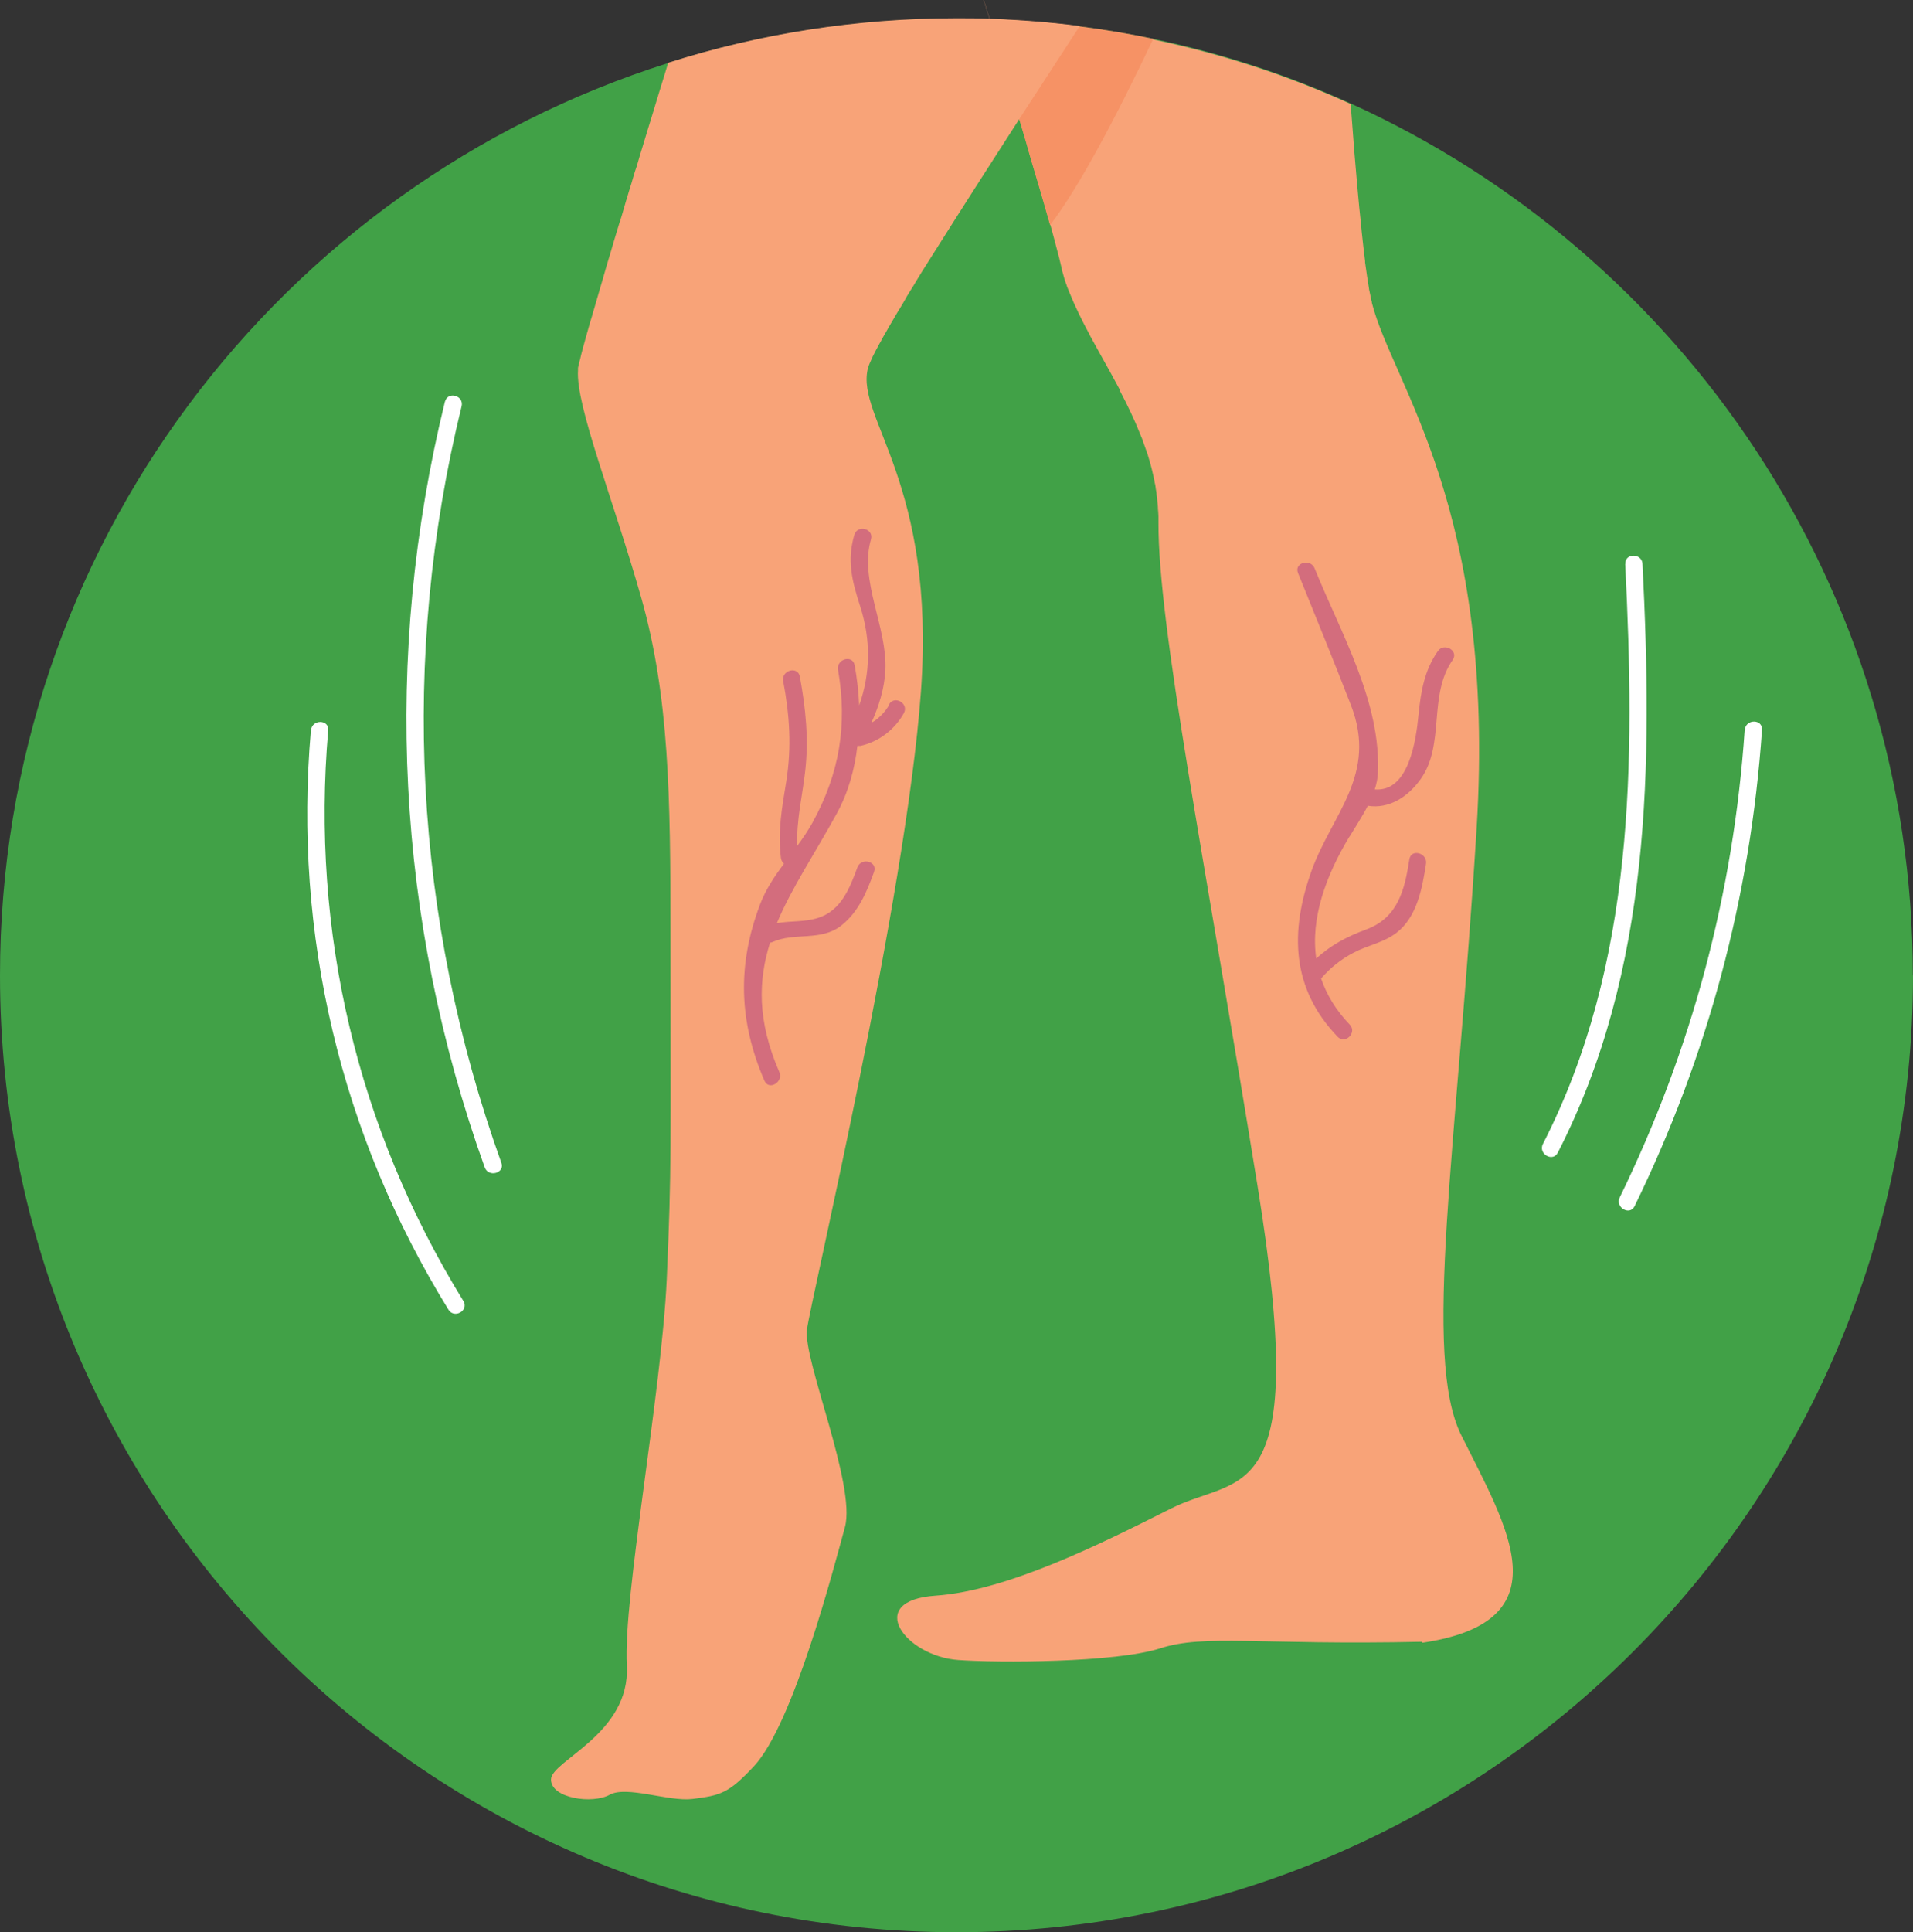 <?xml version="1.0" encoding="UTF-8"?><svg id="Layer_1" xmlns="http://www.w3.org/2000/svg" viewBox="0 0 118.32 119.47"><rect x="0" y="0" width="118.32" height="119.47" fill="#333333" stroke="none"/><defs><style>.cls-1{fill:#f69265;}.cls-1,.cls-2,.cls-3,.cls-4,.cls-5{stroke-width:0px;}.cls-2{fill:#c2557f;}.cls-3{fill:#f8a378;}.cls-6{opacity:.69;}.cls-4{fill:#fff;}.cls-5{fill:#41a147;}</style></defs><path class="cls-5" d="M118.32,60.31c0,32.67-26.49,59.16-59.16,59.16S0,92.98,0,60.31C0,33.86,17.36,11.46,41.32,3.9c5.63-1.79,11.62-2.75,17.84-2.75.68,0,1.36,0,2.03.03h0c1.88.07,3.74.21,5.57.45,1.54.2,3.06.45,4.56.77,4.25.89,8.32,2.23,12.18,3.98,20.52,9.29,34.81,29.95,34.81,53.93Z"/><path class="cls-3" d="M60.84,0c.12.4.24.79.36,1.18h0c-.11-.39-.23-.78-.35-1.18Z"/><path class="cls-3" d="M87.96,101.51c-10.1.22-13.45-.49-16.21.41-2.77.89-10.06.9-12.47.72-3.29-.23-5.86-3.68-1.41-3.98,4.45-.31,10.21-3.2,14.54-5.38,4.32-2.19,8.65.23,5.36-20.01-3.28-20.25-6.15-34.64-6.12-40.99v-.36c0-.14-.02-.3-.03-.44,0-.2-.03-.41-.05-.6,0-.09-.02-.18-.03-.26,0-.09-.02-.18-.03-.26-.02-.09-.03-.18-.04-.26,0-.05-.02-.11-.03-.17-.02-.07-.03-.13-.04-.2,0-.05-.03-.1-.03-.15-.02-.09-.03-.17-.06-.26-.09-.43-.21-.84-.34-1.26-.03-.08-.06-.16-.09-.25-.09-.24-.17-.49-.26-.73-.03-.08-.07-.15-.1-.24-.37-.93-.8-1.82-1.26-2.69,0,0,0-.02,0-.03t0-.02c-.4-.75-.81-1.49-1.21-2.2-.19-.34-.37-.67-.55-1-.04-.08-.09-.15-.12-.23-.47-.87-.89-1.73-1.23-2.57-.03-.07-.05-.14-.08-.2-.03-.07-.05-.13-.08-.2-.02-.07-.04-.14-.07-.2-.07-.2-.13-.4-.18-.6-.02-.07-.04-.14-.06-.2,0-.02,0-.03,0-.05-.02-.05-.03-.11-.04-.16-.07-.31-.18-.77-.34-1.34-.09-.36-.2-.75-.32-1.19-.06-.21-.12-.43-.19-.66-.13-.45-.26-.94-.42-1.46-.03-.09-.05-.18-.08-.27-.13-.43-.26-.89-.41-1.38-.12-.42-.25-.84-.37-1.29-.09-.33-.2-.66-.3-1.01-.04-.16-.09-.32-.14-.49-.1-.35-.21-.71-.32-1.07-.48-1.6-.99-3.32-1.52-5.1,1.88.07,3.74.21,5.57.45,1.54.2,3.06.45,4.56.77,4.25.89,8.32,2.23,12.18,3.98.03.31.04.61.07.91.1,1.39.21,2.72.32,3.96h0c.02.2.03.37.05.55.06.67.12,1.31.19,1.92.02.18.03.36.05.54.07.66.14,1.28.21,1.83,0,.03,0,.05,0,.08.09.61.16,1.15.24,1.6,0,.06.02.12.03.17.04.21.09.4.12.57,0,.04.02.08.03.11,0,.02,0,.03,0,.05,1.29,5.08,7.7,12.64,6.48,32.49-1.22,19.85-3.38,32.68-.94,37.55,2.81,5.64,6.44,11.49-2.41,12.81Z"/><path class="cls-1" d="M71.33,2.4c-2.33,4.91-4.58,9.15-6.38,11.52-.06-.21-.12-.43-.19-.66-.13-.45-.27-.94-.42-1.46-.03-.09-.05-.18-.08-.27-.13-.43-.26-.89-.41-1.38-.12-.42-.25-.84-.37-1.29-.09-.33-.2-.66-.3-1.01-.05-.16-.09-.32-.15-.49-.09-.36-.2-.72-.31-1.08-.48-1.6-.99-3.32-1.52-5.1,1.88.07,3.74.21,5.57.45,1.54.2,3.06.45,4.56.77Z"/><path class="cls-3" d="M66.77,1.63c-1.26,1.93-2.51,3.86-3.72,5.72,0,0,0,0,0,0-1.75,2.72-3.4,5.29-4.82,7.54-.43.67-.83,1.32-1.22,1.93-.18.3-.36.58-.52.86-.06.09-.11.18-.17.27-.09.14-.18.3-.27.44,0,.03-.03.05-.04.08h0c-.05.09-.1.18-.15.26-.06.11-.13.21-.19.32-.09.14-.17.27-.25.41-.26.43-.49.84-.7,1.21-.03.05-.06.1-.09.15-.04.08-.08.14-.12.22,0,.03-.03.04-.03.07-.03.04-.05.09-.08.13-.05.09-.09.17-.14.26-.02.03-.03.08-.06.11-.08.15-.15.3-.22.43-.04.09-.08.17-.11.25-.11.23-.17.4-.2.53-.71,3.05,4.23,7.04,3.29,19.95-.94,12.91-6.81,37.56-7.05,39.44-.24,1.88,3.05,9.63,2.35,12.21-.71,2.59-3.19,12.17-5.63,14.79-1.56,1.66-2.03,1.8-3.8,2.02-1.45.18-4.07-.84-5.12-.26-1.06.59-3.63.23-3.63-.94s4.92-2.82,4.69-7.04c-.24-4.23,2.15-16.86,2.47-23.91.31-7.04.23-7.9.23-21.28,0-8.6-.08-14.71-1.8-20.81-1.73-6.1-4.07-11.9-3.92-14.09,0-.02,0-.04,0-.07v-.02s0-.03,0-.06c.02-.08.03-.17.07-.29,0-.03,0-.06.02-.09,0-.03,0-.05.02-.08,0-.04.02-.08.03-.12h0c.02-.08.03-.14.05-.22.07-.26.14-.55.24-.89.03-.1.05-.2.09-.31.02-.09.04-.17.07-.26.02-.07.04-.14.06-.22.04-.15.09-.31.14-.48.03-.09.05-.17.08-.26.03-.12.07-.26.11-.38.11-.39.23-.8.36-1.24.12-.42.26-.86.38-1.31.02-.05.03-.1.04-.14.08-.24.14-.49.22-.73.08-.25.14-.49.22-.75.12-.39.24-.78.36-1.19.04-.13.09-.26.13-.4.09-.31.19-.64.28-.96,0-.03.02-.06.03-.09.1-.34.2-.68.31-1.02.05-.16.09-.32.14-.48.03-.09.06-.19.09-.29.03-.09.06-.18.09-.26.07-.24.14-.47.21-.72.08-.23.14-.48.22-.72.06-.19.11-.37.17-.56.02-.05.03-.11.05-.17.25-.79.49-1.6.74-2.42.19-.6.37-1.21.56-1.82,5.63-1.79,11.62-2.75,17.84-2.75.68,0,1.36,0,2.03.03-.11-.39-.23-.78-.35-1.18.12.4.24.79.36,1.18,1.88.07,3.74.21,5.57.45Z"/><g class="cls-6"><path class="cls-2" d="M83.47,51.73c.34-.57.78-1.23,1.13-1.91,1.31.21,2.48-.54,3.27-1.65,1.53-2.15.44-5.17,1.98-7.37.39-.56-.53-1.1-.92-.54-.83,1.19-1.05,2.49-1.19,3.91-.16,1.62-.6,4.81-2.71,4.64.1-.32.17-.64.19-.95.23-4.42-2.29-8.71-3.91-12.72-.25-.63-1.28-.35-1.03.28,1.1,2.73,2.22,5.45,3.28,8.19,1.66,4.3-1.18,6.72-2.44,10.23-1.35,3.77-1.25,7.28,1.61,10.26.47.5,1.23-.26.75-.75-.87-.91-1.43-1.86-1.77-2.85.58-.67,1.23-1.19,2.02-1.6.89-.47,1.83-.6,2.65-1.23,1.27-.98,1.59-2.77,1.82-4.26.1-.67-.92-.96-1.03-.28-.29,1.89-.7,3.61-2.67,4.34-1.19.44-2.2.97-3.09,1.8-.36-2.5.6-5.13,2.04-7.52Z"/><path class="cls-2" d="M55.01,43.56c-.28.49-.66.87-1.12,1.14.47-1.03.81-2.12.87-3.26.13-2.66-1.63-5.55-.89-8.09.19-.66-.83-.94-1.03-.28-.46,1.58-.15,2.83.35,4.38.69,2.12.65,4.18-.05,6.17-.04-.84-.13-1.67-.28-2.49-.12-.67-1.14-.39-1.03.28.6,3.4.09,6.42-1.58,9.46-.28.5-.6.97-.94,1.43-.06-1.56.31-3.04.49-4.61.23-2,.03-3.9-.33-5.86-.13-.67-1.15-.39-1.03.28.4,2.12.53,4.07.19,6.21-.26,1.6-.54,3.1-.33,4.73.02.15.09.26.19.35-.58.78-1.13,1.59-1.48,2.52-1.42,3.75-1.31,7.24.27,10.9.27.63,1.19.09.92-.54-1.37-3.15-1.31-5.66-.57-8,.05,0,.11-.01.16-.04,1.37-.61,2.98-.02,4.24-1.01,1.07-.84,1.58-2.08,2.03-3.32.24-.65-.79-.92-1.03-.28-.47,1.29-1.02,2.69-2.45,3.13-.84.26-1.69.17-2.53.32.92-2.2,2.36-4.32,3.71-6.79.71-1.3,1.1-2.72,1.27-4.17.06,0,.11,0,.18,0,1.15-.26,2.12-1,2.69-2.02.34-.6-.58-1.14-.92-.54Z"/></g><path class="cls-4" d="M27.52,24.83c-3.86,15.75-3.02,32.08,2.46,47.35.23.64,1.26.36,1.03-.28-5.42-15.1-6.27-31.2-2.46-46.78.16-.67-.86-.95-1.03-.28h0Z"/><path class="cls-4" d="M19.23,45.15c-1.1,12.63,1.85,25.04,8.51,35.83.36.58,1.28.05.92-.54-6.56-10.65-9.44-22.83-8.36-35.29.06-.68-1.01-.68-1.06,0h0Z"/><path class="cls-4" d="M100.52,34.87c.61,12.2.61,24.73-5.09,35.86-.31.61.61,1.15.92.54,5.8-11.31,5.86-23.99,5.24-36.4-.03-.68-1.1-.69-1.06,0h0Z"/><path class="cls-4" d="M107.91,45.13c-.69,10.12-3.28,19.79-7.73,28.91-.3.61.62,1.15.92.54,4.53-9.28,7.17-19.15,7.88-29.45.05-.69-1.02-.68-1.06,0h0Z"/></svg>